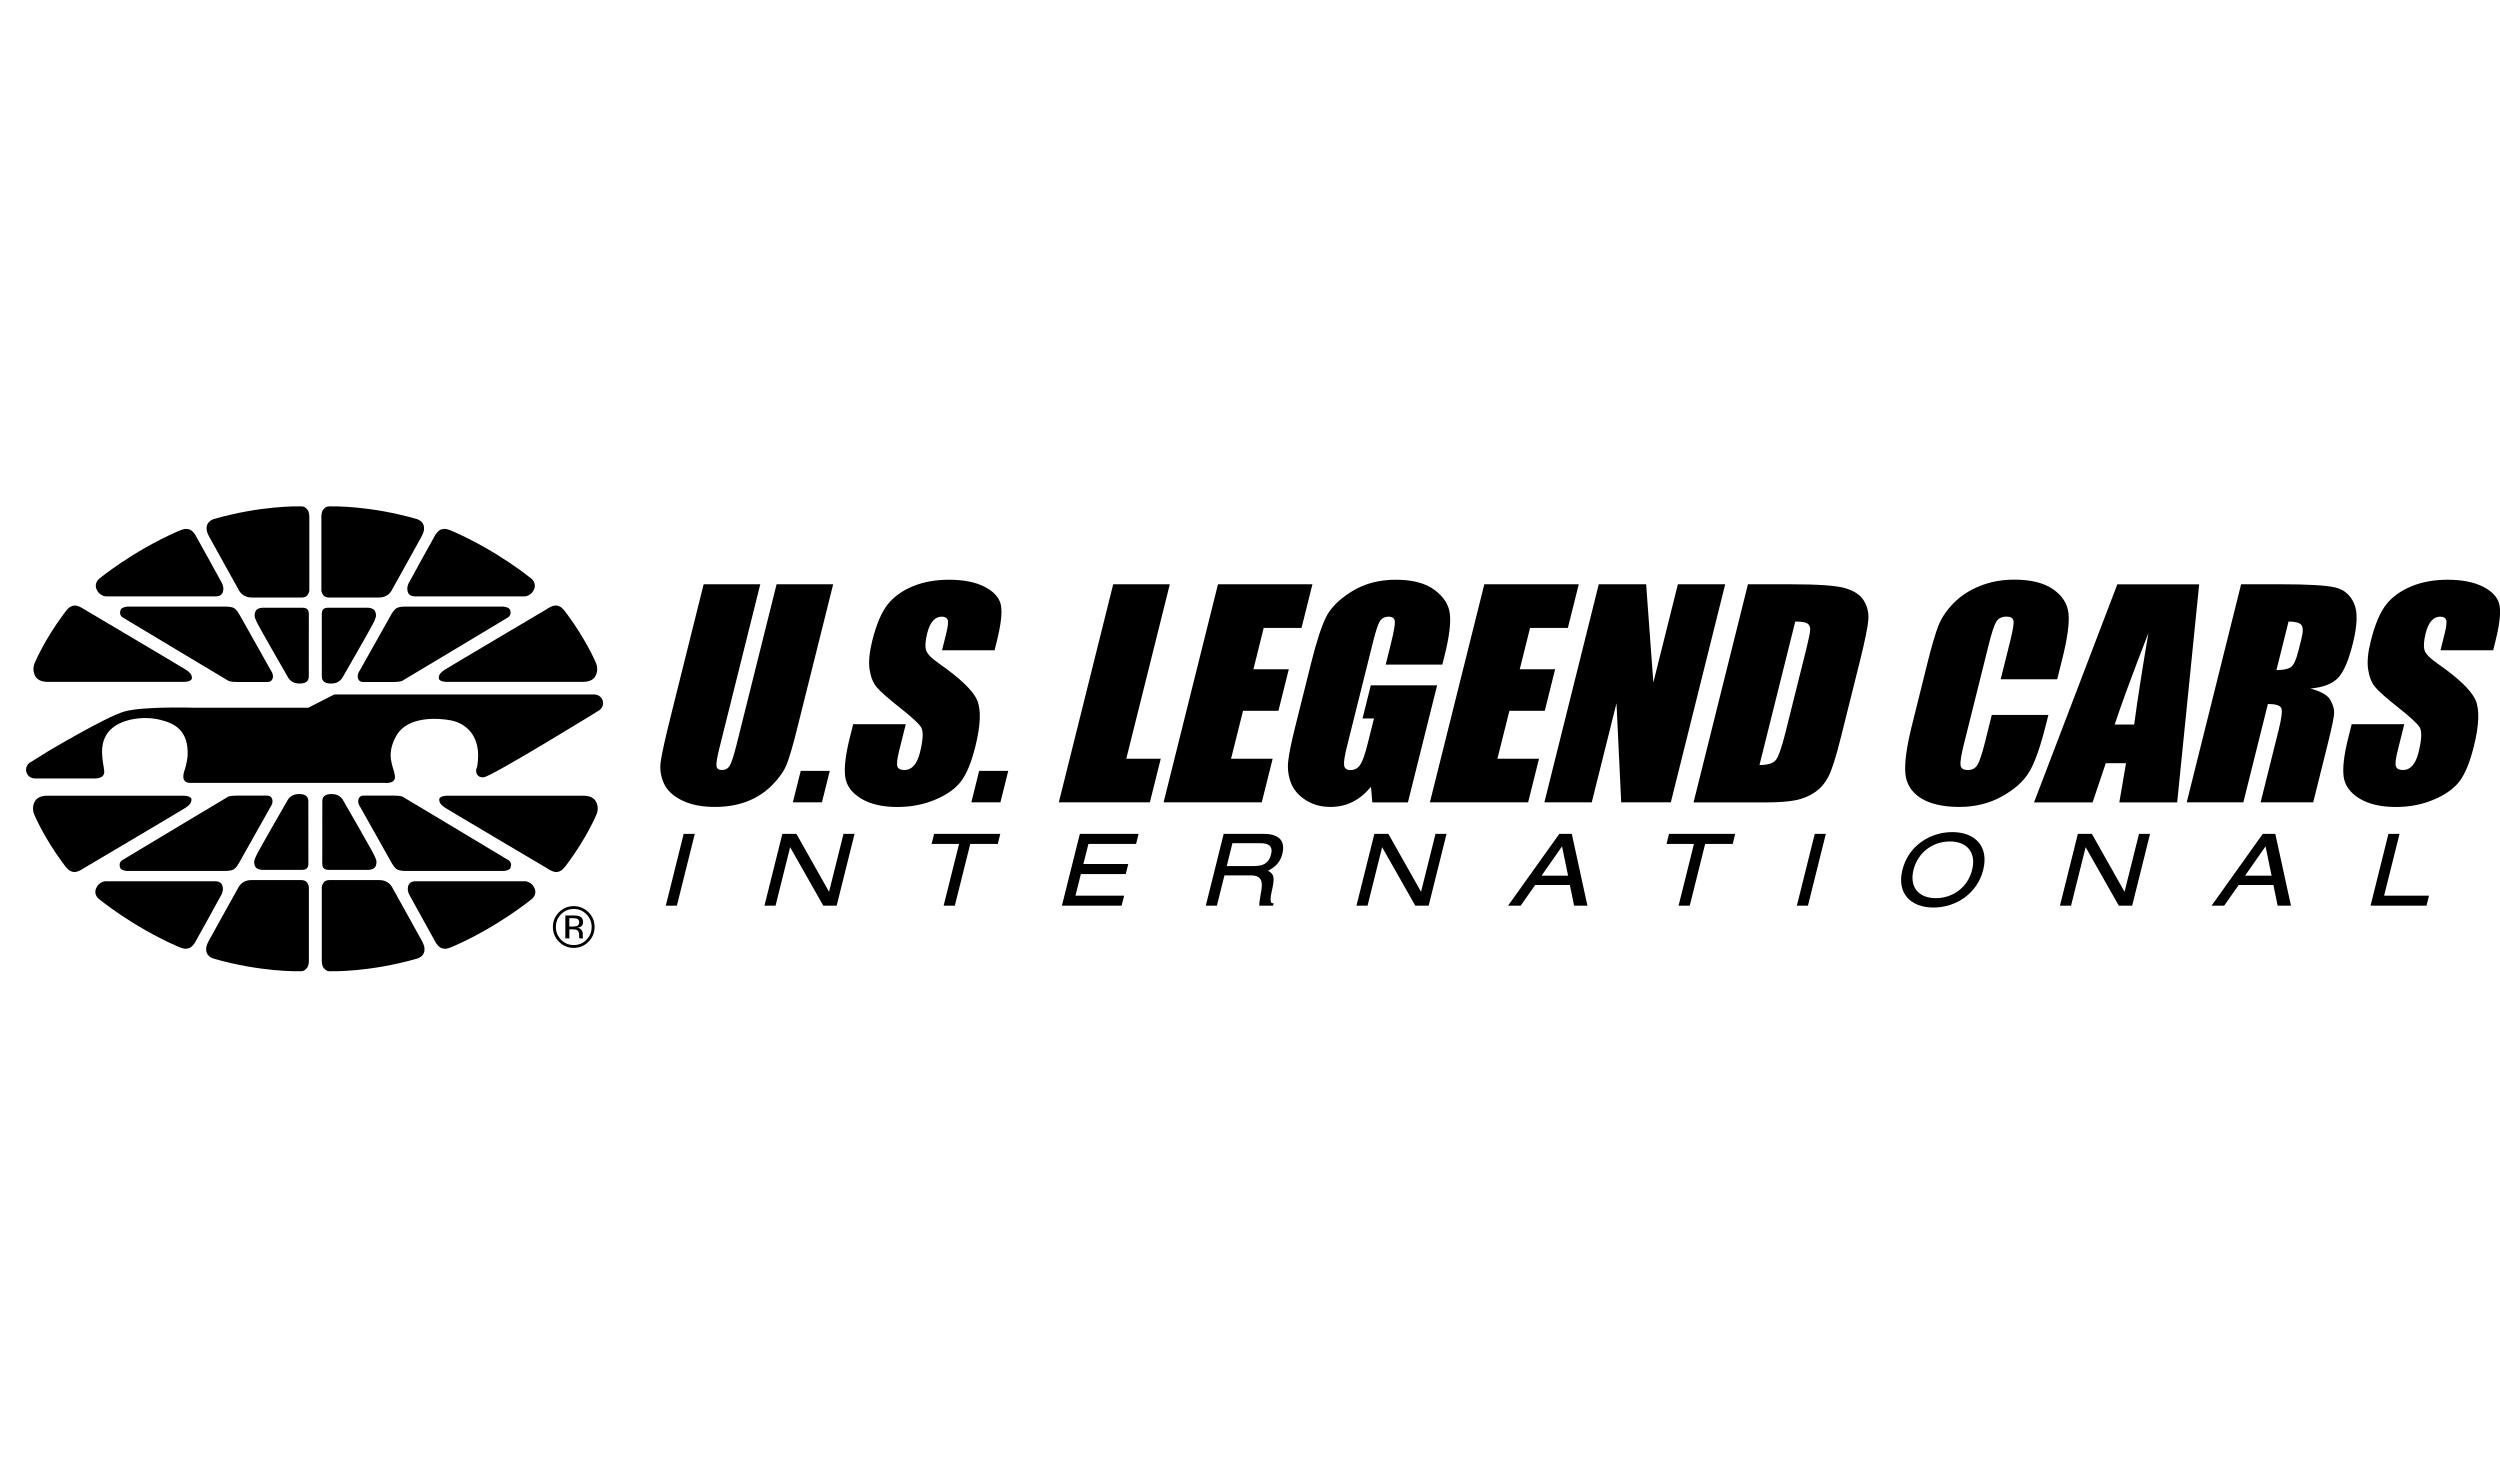 <svg width="604" height="358" viewBox="0 0 604 358" fill="none" xmlns="http://www.w3.org/2000/svg">
<g clip-path="url(#clip0_1902_1051)">
<path d="M201.293 141.16L192.506 176.37C191.508 180.366 190.678 183.171 190.017 184.784C189.356 186.397 188.178 188.058 186.471 189.767C184.764 191.477 182.757 192.765 180.449 193.643C178.14 194.522 175.568 194.955 172.731 194.955C169.593 194.955 166.949 194.438 164.797 193.39C162.657 192.343 161.191 190.995 160.421 189.322C159.652 187.649 159.376 185.891 159.628 184.037C159.868 182.184 160.734 178.284 162.225 172.337L170.002 141.16H183.682L173.825 180.667C173.248 182.966 173.007 184.435 173.104 185.073C173.2 185.711 173.621 186.036 174.378 186.036C175.243 186.036 175.893 185.687 176.313 184.976C176.734 184.266 177.275 182.605 177.936 179.981L187.625 141.16H201.305H201.293Z" fill="black"/>
<path d="M200.476 186.24L198.576 193.848H191.556L193.455 186.24H200.476Z" fill="black"/>
<path d="M240.302 157.109H227.596L228.569 153.209C229.026 151.392 229.158 150.224 228.954 149.73C228.75 149.237 228.269 148.984 227.511 148.984C226.694 148.984 225.985 149.321 225.396 149.995C224.807 150.669 224.338 151.693 224.001 153.053C223.568 154.81 223.472 156.134 223.725 157.025C223.953 157.916 224.975 158.987 226.79 160.251C231.971 163.874 235.073 166.836 236.07 169.159C237.068 171.482 236.924 175.226 235.638 180.39C234.7 184.145 233.57 186.914 232.248 188.684C230.925 190.465 228.858 191.958 226.045 193.161C223.232 194.365 220.154 194.967 216.813 194.967C213.146 194.967 210.201 194.269 207.953 192.885C205.705 191.5 204.455 189.731 204.19 187.576C203.926 185.433 204.287 182.376 205.26 178.428L206.126 174.973H218.832L217.233 181.389C216.741 183.363 216.608 184.639 216.813 185.193C217.029 185.758 217.594 186.035 218.508 186.035C219.421 186.035 220.179 185.674 220.804 184.964C221.429 184.254 221.922 183.182 222.27 181.774C223.04 178.668 223.124 176.646 222.523 175.683C221.898 174.732 220.154 173.131 217.318 170.904C214.481 168.653 212.629 167.016 211.788 165.993C210.934 164.97 210.369 163.561 210.093 161.768C209.816 159.962 210.033 157.663 210.718 154.87C211.728 150.838 212.978 147.889 214.469 146.023C215.959 144.157 217.991 142.701 220.551 141.641C223.112 140.594 226.009 140.064 229.266 140.064C232.825 140.064 235.698 140.642 237.922 141.786C240.134 142.941 241.432 144.386 241.804 146.131C242.177 147.877 241.853 150.85 240.807 155.027L240.29 157.109H240.302Z" fill="black"/>
<path d="M243.595 186.24L241.696 193.848H234.676L236.563 186.24H243.595Z" fill="black"/>
<path d="M282.628 141.16L272.11 183.303H280.44L277.808 193.848H255.809L268.948 141.16H282.628Z" fill="black"/>
<path d="M294.265 141.16H317.081L314.448 151.705H305.312L302.824 161.696H311.371L308.87 171.723H300.323L297.426 183.303H307.476L304.843 193.848H281.125L294.265 141.16Z" fill="black"/>
<path d="M348.468 160.564H334.788L335.978 155.785C336.723 152.776 337.072 150.886 337 150.128C336.927 149.369 336.411 148.984 335.437 148.984C334.595 148.984 333.934 149.309 333.465 149.959C332.997 150.609 332.432 152.282 331.758 154.967L325.447 180.257C324.858 182.617 324.618 184.182 324.738 184.928C324.858 185.674 325.375 186.047 326.277 186.047C327.275 186.047 328.056 185.626 328.621 184.783C329.186 183.941 329.775 182.292 330.388 179.836L331.951 173.589H329.186L331.181 165.584H347.206L340.149 193.86H331.554L331.23 190.08C329.895 191.705 328.417 192.933 326.782 193.739C325.159 194.558 323.38 194.955 321.456 194.955C319.16 194.955 317.141 194.401 315.422 193.282C313.691 192.162 312.513 190.778 311.888 189.129C311.262 187.48 311.034 185.746 311.226 183.941C311.419 182.135 311.972 179.415 312.873 175.791L316.78 160.143C318.042 155.111 319.22 151.452 320.326 149.177C321.432 146.902 323.512 144.807 326.553 142.917C329.595 141.015 333.153 140.064 337.228 140.064C341.303 140.064 344.357 140.883 346.592 142.532C348.816 144.181 350.055 146.143 350.295 148.406C350.535 150.669 350.115 153.968 349.033 158.277L348.468 160.552V160.564Z" fill="black"/>
<path d="M358.613 141.16H381.43L378.797 151.705H369.661L367.172 161.696H375.719L373.219 171.723H364.672L361.775 183.303H371.825L369.192 193.848H345.462L358.613 141.16Z" fill="black"/>
<path d="M416.808 141.16L403.669 193.848H391.684L390.542 169.905L384.567 193.848H373.123L386.262 141.16H397.706L399.449 164.886L405.376 141.16H416.808Z" fill="black"/>
<path d="M433.733 150.176L425.09 184.832C427.062 184.832 428.372 184.435 429.021 183.64C429.67 182.846 430.439 180.691 431.317 177.176L436.426 156.7C437.015 154.317 437.328 152.788 437.34 152.114C437.352 151.44 437.135 150.947 436.666 150.634C436.198 150.321 435.224 150.164 433.721 150.164L433.733 150.176ZM422.301 141.16H432.531C439.143 141.16 443.53 141.461 445.706 142.075C447.882 142.689 449.409 143.676 450.274 145.072C451.14 146.457 451.512 148.009 451.392 149.707C451.272 151.416 450.587 154.75 449.349 159.746L444.745 178.199C443.566 182.93 442.557 186.096 441.715 187.685C440.874 189.274 439.792 190.526 438.458 191.428C437.123 192.331 435.609 192.957 433.89 193.318C432.17 193.679 429.682 193.86 426.412 193.86H409.162L422.301 141.172V141.16Z" fill="black"/>
<path d="M497.048 164.103H483.368L485.652 154.943C486.313 152.283 486.59 150.621 486.458 149.959C486.325 149.297 485.76 148.972 484.775 148.972C483.645 148.972 482.827 149.37 482.322 150.176C481.818 150.983 481.24 152.716 480.567 155.388L474.461 179.86C473.823 182.424 473.559 184.085 473.667 184.868C473.775 185.65 474.364 186.035 475.422 186.035C476.48 186.035 477.201 185.65 477.718 184.856C478.223 184.073 478.848 182.232 479.57 179.343L481.216 172.722H494.896L494.38 174.78C493.021 180.233 491.675 184.097 490.328 186.385C488.994 188.672 486.794 190.67 483.729 192.379C480.663 194.101 477.213 194.955 473.355 194.955C469.496 194.955 466.226 194.233 463.99 192.776C461.754 191.32 460.528 189.31 460.324 186.746C460.119 184.17 460.66 180.306 461.947 175.142L465.781 159.746C466.731 155.954 467.573 153.101 468.306 151.199C469.039 149.297 470.265 147.468 471.996 145.71C473.727 143.953 475.855 142.568 478.391 141.557C480.928 140.546 483.681 140.041 486.65 140.041C490.677 140.041 493.815 140.823 496.038 142.376C498.274 143.941 499.513 145.879 499.753 148.214C499.993 150.537 499.501 154.16 498.274 159.084L497.024 164.091L497.048 164.103Z" fill="black"/>
<path d="M515.621 175.045C516.414 169.075 517.568 161.696 519.059 152.92C515.152 163.008 512.435 170.387 510.909 175.045H515.621ZM531.32 141.172L526.007 193.86H512.027L513.649 184.386H508.757L505.571 193.86H491.422L511.546 141.172H531.32Z" fill="black"/>
<path d="M552.91 150.176L549.989 161.888C551.528 161.888 552.658 161.672 553.379 161.25C554.1 160.829 554.749 159.457 555.326 157.134L556.048 154.233C556.468 152.559 556.444 151.464 555.975 150.946C555.507 150.429 554.485 150.164 552.898 150.164L552.91 150.176ZM541.478 141.16H551.167C557.622 141.16 561.938 141.413 564.09 141.906C566.254 142.4 567.792 143.676 568.718 145.734C569.656 147.781 569.559 151.055 568.429 155.545C567.408 159.649 566.205 162.406 564.835 163.814C563.465 165.223 561.253 166.065 558.187 166.354C560.724 167.028 562.323 167.931 562.972 169.051C563.621 170.182 563.945 171.217 563.933 172.156C563.933 173.095 563.393 175.695 562.335 179.945L558.873 193.836H546.166L550.53 176.333C551.227 173.517 551.444 171.771 551.167 171.097C550.891 170.423 549.809 170.086 547.921 170.086L541.995 193.836H528.315L541.454 141.148L541.478 141.16Z" fill="black"/>
<path d="M602.329 157.109H589.623L590.596 153.209C591.053 151.392 591.174 150.224 590.981 149.73C590.777 149.237 590.296 148.984 589.539 148.984C588.709 148.984 588.012 149.321 587.423 149.995C586.834 150.669 586.365 151.693 586.028 153.053C585.596 154.81 585.5 156.134 585.752 157.025C585.98 157.916 587.002 158.987 588.817 160.251C594.011 163.874 597.1 166.836 598.098 169.159C599.095 171.482 598.963 175.226 597.665 180.39C596.727 184.145 595.597 186.914 594.275 188.684C592.953 190.465 590.885 191.958 588.072 193.161C585.259 194.365 582.182 194.967 578.84 194.967C575.185 194.967 572.228 194.269 569.98 192.885C567.744 191.5 566.482 189.731 566.218 187.576C565.953 185.433 566.314 182.376 567.3 178.428L568.165 174.973H580.871L579.273 181.389C578.78 183.363 578.648 184.639 578.864 185.193C579.08 185.758 579.645 186.035 580.559 186.035C581.473 186.035 582.23 185.674 582.855 184.964C583.48 184.254 583.973 183.182 584.321 181.774C585.091 178.668 585.175 176.646 584.574 175.683C583.949 174.732 582.206 173.131 579.369 170.904C576.532 168.653 574.681 167.016 573.839 165.993C572.986 164.97 572.421 163.561 572.144 161.768C571.868 159.962 572.072 157.663 572.781 154.87C573.791 150.838 575.041 147.889 576.532 146.023C578.022 144.157 580.054 142.701 582.614 141.641C585.175 140.594 588.084 140.064 591.33 140.064C594.888 140.064 597.773 140.642 599.985 141.786C602.197 142.941 603.495 144.386 603.868 146.131C604.24 147.877 603.916 150.85 602.87 155.027L602.353 157.109H602.329Z" fill="black"/>
<path d="M160.854 218.814L165.182 201.456H167.863L163.535 218.814H160.854Z" fill="black"/>
<path d="M198.913 218.814L190.895 204.682L187.373 218.814H184.692L189.02 201.456H192.41L200.296 215.455L203.794 201.456H206.463L202.135 218.814H198.913Z" fill="black"/>
<path d="M227.98 218.814L231.706 203.899H225.071L225.684 201.456H241.672L241.059 203.899H234.411L230.685 218.814H227.98Z" fill="black"/>
<path d="M256.554 218.814L260.894 201.456H275.079L274.478 203.899H262.961L261.747 208.738H272.59L271.977 211.182H261.134L259.836 216.394H271.593L270.98 218.814H256.554Z" fill="black"/>
<path d="M303.04 209.232C304.963 209.232 306.526 208.69 307.079 206.475C307.632 204.26 306.358 203.719 304.41 203.719H297.751L296.38 209.244H303.028L303.04 209.232ZM294 218.814H291.319L295.647 201.456H305.216C308.461 201.456 310.709 202.683 309.808 206.295C309.327 208.245 308.221 209.412 306.346 210.375C306.947 210.688 307.464 211.098 307.632 211.784C308.005 213.734 306.61 216.502 307.067 217.923C307.127 218.212 307.404 218.236 307.716 218.236L307.572 218.814H304.242C304.242 215.696 306.538 211.495 302.247 211.495H295.827L294 218.814Z" fill="black"/>
<path d="M341.94 218.814L333.922 204.682L330.4 218.814H327.719L332.047 201.456H335.425L343.323 215.455L346.821 201.456H349.489L345.162 218.814H341.94Z" fill="black"/>
<path d="M377.39 204.477L372.449 211.555H378.845L377.39 204.477ZM370.899 213.818L367.389 218.814H364.347L376.729 201.456H379.746L383.521 218.814H380.299L379.277 213.818H370.887H370.899Z" fill="black"/>
<path d="M405.544 218.814L409.258 203.899H402.635L403.236 201.456H419.224L418.623 203.899H411.963L408.249 218.814H405.544Z" fill="black"/>
<path d="M434.118 218.814L438.445 201.456H441.126L436.798 218.814H434.118Z" fill="black"/>
<path d="M471.107 203.297C466.972 203.297 463.353 205.921 462.308 210.146C461.262 214.36 463.57 216.996 467.693 216.996C471.816 216.996 475.423 214.372 476.468 210.146C477.514 205.933 475.206 203.297 471.107 203.297ZM467.128 219.259C461.67 219.259 458.196 215.876 459.627 210.146C461.057 204.417 466.214 201.034 471.672 201.034C477.13 201.034 480.568 204.441 479.149 210.146C477.731 215.84 472.61 219.259 467.128 219.259Z" fill="black"/>
<path d="M511.906 218.814L503.888 204.682L500.366 218.814H497.686L502.013 201.456H505.391L513.289 215.455L516.787 201.456H519.456L515.128 218.814H511.906Z" fill="black"/>
<path d="M547.356 204.477L542.416 211.555H548.811L547.356 204.477ZM540.865 213.818L537.355 218.814H534.313L546.695 201.456H549.712L553.499 218.814H550.277L549.256 213.818H540.865Z" fill="black"/>
<path d="M572.721 218.814L577.049 201.456H579.73L576.003 216.394H586.846L586.245 218.814H572.721Z" fill="black"/>
<mask id="mask0_1902_1051" style="mask-type:luminance" maskUnits="userSpaceOnUse" x="0" y="118" width="153" height="121">
<path d="M152.367 118H0V239H152.367V118Z" fill="white"/>
</mask>
<g mask="url(#mask0_1902_1051)">
<path d="M145.707 169.882C145.707 168.87 144.986 168.028 144.025 167.835C143.832 167.787 143.712 167.787 143.712 167.787H80.746L74.483 170.989H46.906C46.906 170.989 34.512 170.592 29.992 171.916C25.46 173.252 11.6 181.522 11.6 181.522C11.6 181.522 8.306 183.604 7.453 184.11C6.768 184.459 6.299 185.157 6.299 185.976C6.299 187.131 7.236 188.07 8.39 188.07C8.451 188.07 8.511 188.07 8.571 188.07C8.643 188.07 8.727 188.07 8.811 188.07H22.66C22.66 188.07 25.316 188.335 25.184 186.337C25.052 184.339 23.417 179.596 26.651 176.334C29.079 173.842 34.38 172.819 38.78 173.926C41.689 174.66 45.764 176.141 45.307 182.87C45.307 182.87 45.043 184.868 44.646 185.94C44.249 187.011 43.709 189.141 45.98 189.141H92.875C92.875 189.141 95.676 189.539 95.411 187.408C95.147 185.277 93.019 182.473 95.808 177.67C98.609 172.867 106.11 173.505 108.911 174.035C111.712 174.564 115.39 176.731 115.523 182.328C115.523 182.328 115.523 184.808 115.126 185.663C114.873 186.204 114.994 187.926 116.857 187.793C118.72 187.661 144.289 171.916 144.289 171.916C144.289 171.916 144.469 171.82 144.71 171.651C145.299 171.278 145.707 170.628 145.707 169.87" fill="black"/>
<path d="M8.499 159.939C8.499 159.939 7.465 161.768 8.631 163.538C9.509 164.874 11.48 164.741 12.069 164.741H44.514C44.514 164.741 46.365 164.741 46.365 163.803C46.365 162.864 45.704 162.334 44.911 161.804C44.117 161.275 20.207 147.131 20.207 147.131C20.207 147.131 18.753 146.059 17.695 146.336C16.637 146.601 16.216 147.215 15.243 148.539C10.747 154.606 8.487 159.939 8.487 159.939" fill="black"/>
<path d="M30.774 146.553C30.774 146.553 29.416 146.685 29.163 147.287C28.911 147.889 28.911 148.683 29.62 149.153C30.329 149.622 55.213 164.501 55.213 164.501C55.213 164.501 55.73 164.765 57.208 164.765H64.493C64.493 164.765 65.659 164.934 65.912 163.766C66.104 162.851 65.431 161.961 65.431 161.961L57.785 148.358C57.785 148.358 57.136 147.227 56.499 146.89C56.006 146.637 55.141 146.553 54.504 146.553H30.786H30.774Z" fill="black"/>
<path d="M24.078 139.728C24.078 139.728 22.66 140.727 23.309 142.34C23.958 143.941 25.497 144.085 25.497 144.085H52.123C52.123 144.085 53.41 144.158 53.794 143.159C54.179 142.16 53.794 141.221 53.662 140.956C53.434 140.474 47.219 129.279 47.219 129.279C47.219 129.279 46.485 128.064 45.668 127.883C44.803 127.679 44.382 127.739 42.699 128.485C32 133.216 24.066 139.74 24.066 139.74" fill="black"/>
<path d="M74.735 124.874C74.735 124.874 74.735 123.61 74.278 123.14C73.821 122.671 73.629 122.334 72.727 122.334C71.826 122.334 62.99 122.141 51.654 125.403C51.654 125.403 50.248 125.788 49.971 127.076C49.731 128.268 50.296 129.147 50.548 129.677C50.813 130.206 57.509 142.219 57.509 142.219C57.509 142.219 57.893 143.086 58.482 143.556C59.059 144.025 59.769 144.362 60.802 144.362H72.667C72.667 144.362 73.701 144.458 74.218 143.857C74.735 143.255 74.735 142.689 74.735 142.424V124.874Z" fill="black"/>
<path d="M63.651 146.818C63.651 146.818 62.041 146.77 61.68 147.805C61.283 148.96 61.716 149.502 61.968 150.152C62.365 151.151 69.578 163.634 69.578 163.634C69.578 163.634 70.215 164.934 71.766 165.103C73.136 165.247 74.567 165.03 74.603 163.502C74.627 162.563 74.615 148.888 74.615 148.888C74.615 148.888 74.699 147.805 74.386 147.359C73.99 146.77 73.148 146.83 72.92 146.83H63.639L63.651 146.818Z" fill="black"/>
<path d="M143.868 159.939C143.868 159.939 144.902 161.768 143.736 163.538C142.859 164.874 140.887 164.741 140.298 164.741H107.853C107.853 164.741 106.002 164.741 106.002 163.803C106.002 162.864 106.663 162.334 107.457 161.804C108.25 161.275 132.16 147.131 132.16 147.131C132.16 147.131 133.614 146.059 134.672 146.336C135.73 146.601 136.151 147.215 137.125 148.539C141.608 154.606 143.88 159.939 143.88 159.939" fill="black"/>
<path d="M121.593 146.553C121.593 146.553 122.952 146.685 123.204 147.287C123.456 147.889 123.456 148.683 122.747 149.153C122.038 149.622 97.154 164.501 97.154 164.501C97.154 164.501 96.637 164.765 95.159 164.765H87.874C87.874 164.765 86.708 164.934 86.456 163.766C86.263 162.851 86.936 161.961 86.936 161.961L94.582 148.358C94.582 148.358 95.231 147.227 95.868 146.89C96.361 146.637 97.226 146.553 97.864 146.553H121.581H121.593Z" fill="black"/>
<path d="M128.289 139.728C128.289 139.728 129.707 140.727 129.058 142.34C128.409 143.941 126.87 144.085 126.87 144.085H100.244C100.244 144.085 98.957 144.158 98.573 143.159C98.188 142.16 98.573 141.221 98.705 140.956C98.933 140.474 105.148 129.279 105.148 129.279C105.148 129.279 105.869 128.064 106.699 127.883C107.564 127.679 107.985 127.739 109.668 128.485C120.367 133.216 128.301 139.74 128.301 139.74" fill="black"/>
<path d="M77.632 124.874C77.632 124.874 77.632 123.61 78.089 123.14C78.545 122.671 78.726 122.334 79.639 122.334C80.553 122.334 89.376 122.141 100.712 125.403C100.712 125.403 102.119 125.788 102.395 127.076C102.636 128.268 102.071 129.147 101.818 129.677C101.554 130.206 94.858 142.219 94.858 142.219C94.858 142.219 94.473 143.086 93.896 143.556C93.319 144.025 92.61 144.362 91.576 144.362H79.712C79.712 144.362 78.678 144.458 78.161 143.857C77.644 143.255 77.644 142.689 77.644 142.424V124.874H77.632Z" fill="black"/>
<path d="M88.716 146.818C88.716 146.818 90.326 146.77 90.675 147.805C91.072 148.96 90.639 149.502 90.386 150.152C89.99 151.151 82.777 163.634 82.777 163.634C82.777 163.634 82.14 164.934 80.589 165.103C79.219 165.247 77.788 165.03 77.752 163.502C77.728 162.563 77.74 148.888 77.74 148.888C77.74 148.888 77.656 147.805 77.969 147.359C78.365 146.77 79.207 146.83 79.435 146.83H88.716V146.818Z" fill="black"/>
<path d="M143.989 197.05C143.989 197.05 145.022 195.22 143.856 193.451C142.979 192.114 141.007 192.247 140.418 192.247H107.973C107.973 192.247 106.122 192.247 106.122 193.174C106.122 194.101 106.783 194.642 107.577 195.172C108.37 195.702 132.28 209.845 132.28 209.845C132.28 209.845 133.735 210.917 134.792 210.64C135.85 210.375 136.271 209.761 137.245 208.437C141.729 202.37 144.001 197.026 144.001 197.026" fill="black"/>
<path d="M121.713 210.435C121.713 210.435 123.072 210.303 123.324 209.701C123.577 209.099 123.577 208.305 122.867 207.835C122.158 207.366 97.274 192.488 97.274 192.488C97.274 192.488 96.757 192.223 95.279 192.223H87.994C87.994 192.223 86.828 192.054 86.576 193.222C86.383 194.137 87.056 195.015 87.056 195.015L94.702 208.618C94.702 208.618 95.351 209.761 95.988 210.086C96.481 210.339 97.347 210.423 97.984 210.423H121.701L121.713 210.435Z" fill="black"/>
<path d="M128.409 217.261C128.409 217.261 129.827 216.262 129.178 214.661C128.529 213.06 126.99 212.915 126.99 212.915H100.364C100.364 212.915 99.078 212.843 98.693 213.842C98.308 214.841 98.693 215.78 98.825 216.045C99.066 216.526 105.268 227.721 105.268 227.721C105.268 227.721 106.002 228.937 106.819 229.118C107.685 229.322 108.105 229.262 109.788 228.516C120.487 223.785 128.421 217.249 128.421 217.249" fill="black"/>
<path d="M77.74 232.115C77.74 232.115 77.74 233.379 78.197 233.848C78.654 234.318 78.846 234.655 79.748 234.655C80.649 234.655 89.485 234.847 100.821 231.585C100.821 231.585 102.227 231.2 102.504 229.912C102.744 228.72 102.179 227.842 101.927 227.312C101.662 226.782 94.966 214.769 94.966 214.769C94.966 214.769 94.582 213.902 93.993 213.433C93.416 212.963 92.707 212.626 91.673 212.626H79.808C79.808 212.626 78.774 212.53 78.257 213.132C77.74 213.734 77.74 214.299 77.74 214.564V232.115Z" fill="black"/>
<path d="M88.836 210.171C88.836 210.171 90.447 210.219 90.795 209.184C91.192 208.028 90.771 207.486 90.507 206.836C90.11 205.837 82.897 193.354 82.897 193.354C82.897 193.354 82.26 192.054 80.709 191.886C79.339 191.741 77.909 191.958 77.872 193.487C77.848 194.426 77.86 208.1 77.86 208.1C77.86 208.1 77.776 209.184 78.089 209.629C78.486 210.219 79.327 210.159 79.555 210.159H88.836V210.171Z" fill="black"/>
<path d="M8.39 197.05C8.39 197.05 7.357 195.22 8.523 193.451C9.4 192.114 11.372 192.247 11.961 192.247H44.406C44.406 192.247 46.257 192.247 46.257 193.174C46.257 194.101 45.596 194.642 44.802 195.172C44.009 195.702 20.099 209.845 20.099 209.845C20.099 209.845 18.644 210.917 17.587 210.64C16.529 210.375 16.108 209.761 15.134 208.437C10.638 202.37 8.378 197.026 8.378 197.026" fill="black"/>
<path d="M30.666 210.435C30.666 210.435 29.307 210.303 29.055 209.701C28.802 209.099 28.802 208.305 29.512 207.835C30.221 207.366 55.105 192.488 55.105 192.488C55.105 192.488 55.621 192.223 57.1 192.223H64.385C64.385 192.223 65.551 192.054 65.803 193.222C65.996 194.137 65.322 195.015 65.322 195.015L57.677 208.618C57.677 208.618 57.028 209.761 56.391 210.086C55.898 210.339 55.032 210.423 54.395 210.423H30.678L30.666 210.435Z" fill="black"/>
<path d="M23.97 217.261C23.97 217.261 22.551 216.262 23.2 214.661C23.849 213.06 25.388 212.915 25.388 212.915H52.015C52.015 212.915 53.301 212.843 53.686 213.842C54.071 214.841 53.686 215.78 53.554 216.045C53.325 216.526 47.11 227.721 47.11 227.721C47.11 227.721 46.377 228.937 45.56 229.118C44.694 229.322 44.273 229.262 42.59 228.516C31.892 223.785 23.97 217.249 23.97 217.249" fill="black"/>
<path d="M74.627 232.115C74.627 232.115 74.627 233.379 74.17 233.848C73.713 234.318 73.533 234.655 72.619 234.655C71.706 234.655 62.882 234.847 51.546 231.585C51.546 231.585 50.14 231.2 49.864 229.912C49.623 228.72 50.188 227.842 50.441 227.312C50.705 226.782 57.401 214.769 57.401 214.769C57.401 214.769 57.785 213.902 58.374 213.433C58.951 212.963 59.661 212.626 60.694 212.626H72.559C72.559 212.626 73.593 212.53 74.11 213.132C74.627 213.734 74.627 214.299 74.627 214.564V232.115Z" fill="black"/>
<path d="M63.543 210.171C63.543 210.171 61.932 210.219 61.572 209.184C61.175 208.028 61.608 207.486 61.86 206.836C62.257 205.837 69.469 193.354 69.469 193.354C69.469 193.354 70.107 192.054 71.657 191.886C73.028 191.741 74.458 191.958 74.494 193.487C74.518 194.426 74.506 208.1 74.506 208.1C74.506 208.1 74.591 209.184 74.278 209.629C73.881 210.219 73.04 210.159 72.811 210.159H63.531L63.543 210.171Z" fill="black"/>
</g>
<path fill-rule="evenodd" clip-rule="evenodd" d="M135.562 220.883C134.721 221.726 134.3 222.749 134.3 223.953C134.3 225.157 134.721 226.192 135.55 227.047C136.392 227.901 137.413 228.323 138.615 228.323C139.818 228.323 140.839 227.901 141.681 227.047C142.522 226.192 142.943 225.169 142.943 223.953C142.943 222.737 142.522 221.726 141.681 220.883C140.839 220.029 139.818 219.608 138.615 219.608C137.413 219.608 136.404 220.029 135.55 220.883M142.186 227.528C141.2 228.515 140.01 229.009 138.615 229.009C137.221 229.009 136.031 228.515 135.045 227.528C134.071 226.541 133.579 225.349 133.579 223.953C133.579 222.557 134.071 221.377 135.057 220.39C136.043 219.415 137.221 218.921 138.603 218.921C139.986 218.921 141.188 219.415 142.174 220.39C143.159 221.365 143.652 222.557 143.652 223.953C143.652 225.349 143.159 226.541 142.174 227.528M139.553 222.039C139.313 221.907 138.916 221.834 138.375 221.834H137.546V223.845H138.423C138.832 223.845 139.144 223.809 139.349 223.724C139.733 223.58 139.926 223.291 139.926 222.858C139.926 222.46 139.806 222.184 139.553 222.051M138.507 221.172C139.192 221.172 139.697 221.233 140.022 221.377C140.599 221.618 140.875 222.075 140.875 222.773C140.875 223.267 140.695 223.628 140.334 223.869C140.142 223.989 139.878 224.085 139.529 224.134C139.962 224.206 140.286 224.386 140.491 224.675C140.695 224.964 140.791 225.253 140.791 225.53V225.939C140.791 226.072 140.791 226.204 140.803 226.348C140.803 226.493 140.827 226.589 140.851 226.637L140.887 226.71H139.974C139.974 226.71 139.974 226.673 139.962 226.649C139.962 226.637 139.962 226.613 139.95 226.589L139.926 226.409V225.975C139.926 225.337 139.757 224.916 139.409 224.711C139.204 224.591 138.844 224.531 138.327 224.531H137.558V226.71H136.584V221.172H138.519H138.507Z" fill="black"/>
</g>
<defs>
<clipPath id="clip0_1902_1051">
<rect width="604" height="121" fill="white" transform="translate(0 118)"/>
</clipPath>
</defs>
</svg>
